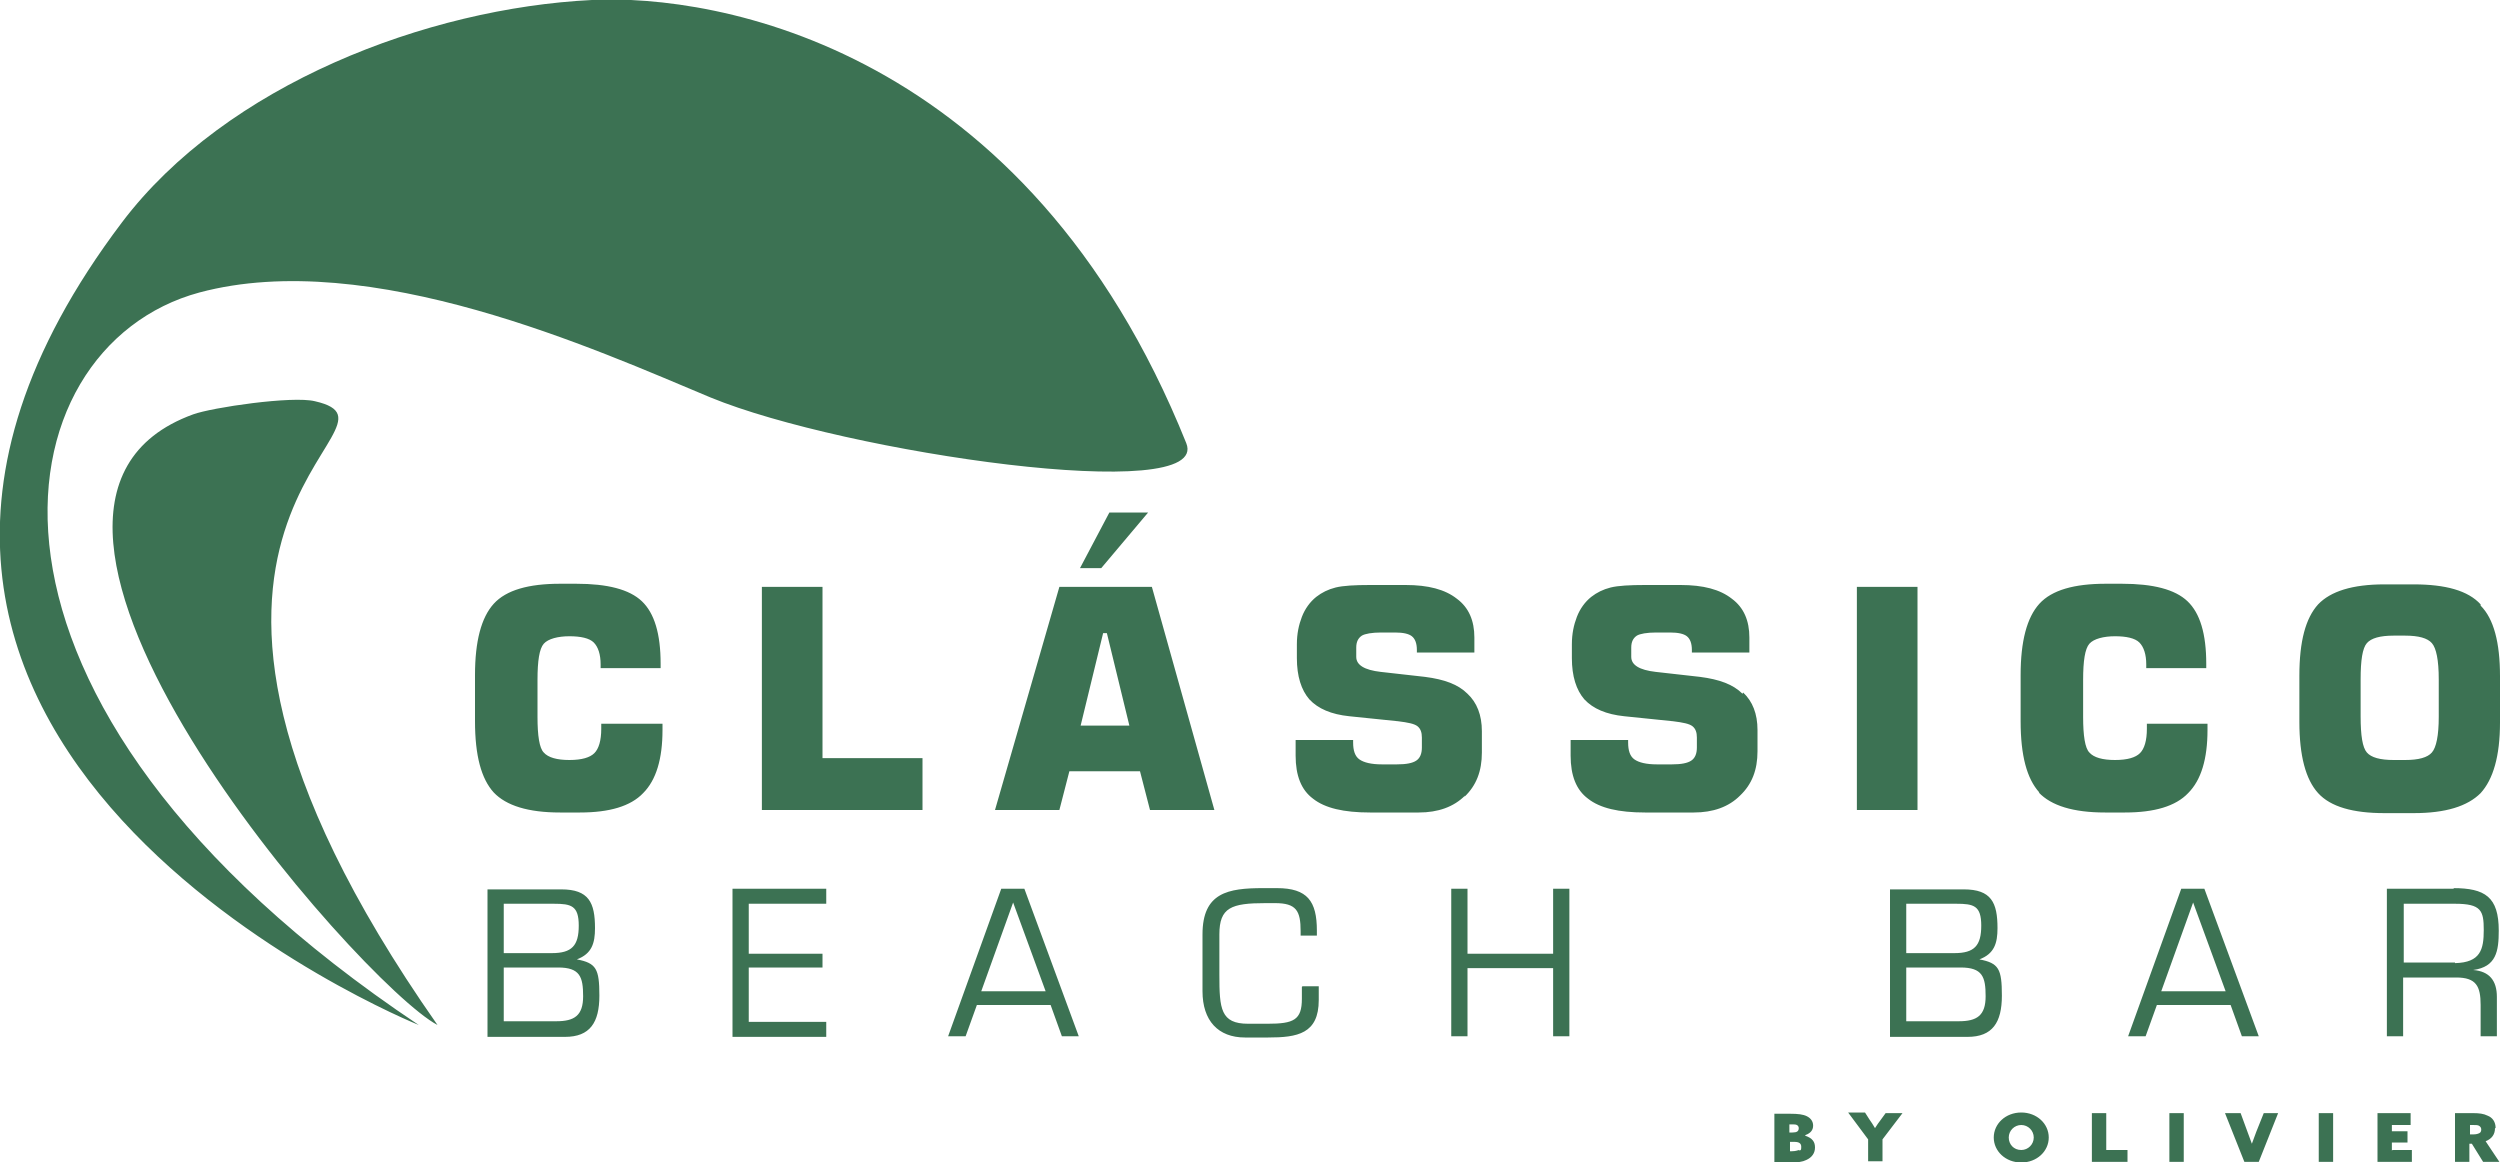 <svg xmlns="http://www.w3.org/2000/svg" viewBox="0 0 400 186">
    <title>logo clássico beach bar by olivier</title>
    <path fill="#3c7253" d="M160.2,142.2l-8.5,23.6h2.8l1.8-5h11.8l1.8,5h2.7l-8.7-23.6h-3.7ZM157,158.6l5.1-14.2,5.2,14.2h-10.3ZM184.2,93.9h-14.7l-10.3,35.7h10.3l1.6-6.2h11.3l1.6,6.2h10.3l-10-35.7ZM172.9,116.1l3.6-14.8h.6l3.6,14.8h-7.8ZM96.3,115.8h9.7v1c0,4.6-1,8-3.1,10.1-2,2.1-5.4,3.1-10.1,3.1h-3.2c-5.1,0-8.6-1.1-10.6-3.2-2-2.2-3-5.9-3-11.4v-7.4c0-5.4,1-9.2,3-11.4,2-2.2,5.6-3.2,10.6-3.2h2.6c5,0,8.5.9,10.5,2.8,2,1.9,3,5.2,3,10v.7h-9.6v-.6c0-1.6-.4-2.8-1.1-3.5-.7-.7-2.1-1-3.9-1s-3.4.4-4.1,1.2c-.7.8-1,2.7-1,5.8v5.9c0,3,.3,5,1,5.7.7.8,2.1,1.2,4.1,1.2s3.3-.4,4-1.1c.7-.7,1.1-2,1.1-3.9v-.8ZM92.3,153.5h0c2.4-.9,2.9-2.6,2.9-5,0-4.1-1-6.2-5.4-6.2h-11.8v23.6h12.4c4,0,5.5-2.3,5.5-6.6s-.5-5.2-3.6-5.8ZM80.6,144.6h8c2.8,0,4,.3,4,3.5s-1.1,4.4-4.3,4.4h-7.7v-7.9ZM89,163.4h-8.4v-8.6h8.7c3.5,0,4,1.5,4,4.6s-1.4,4-4.3,4ZM306.8,129.6h-9.7v-35.7h9.7v35.7ZM131.6,121.3h16v8.3h-25.7v-35.7h9.7v27.4ZM208.4,157.8h2.6v2.2c0,5.4-3.4,6-8.1,6h-3.7c-4.3,0-6.8-2.7-6.8-7.4v-9.1c0-6.7,4.1-7.4,9.7-7.4h2.2c4.9,0,6.4,2.1,6.4,6.8v.8h-2.6v-.7c0-3.3-.7-4.5-4.1-4.5h-1.5c-5.5,0-7.4.7-7.4,5v6.5c0,5.4.2,7.8,4.6,7.8h3.1c4.2,0,5.5-.6,5.5-4v-1.9ZM326.3,126.8c-2-2.2-3-5.9-3-11.4v-7.4c0-5.4,1-9.2,3-11.4,2-2.2,5.6-3.2,10.6-3.2h2.6c5,0,8.5.9,10.5,2.8,2,1.9,3,5.2,3,10v.7h-9.6v-.6c0-1.6-.4-2.8-1.1-3.5-.7-.7-2.1-1-3.9-1s-3.4.4-4.1,1.2c-.7.8-1,2.7-1,5.8v5.9c0,3,.3,5,1,5.7.7.8,2.1,1.2,4.1,1.2s3.3-.4,4-1.1c.7-.7,1.1-2,1.1-3.9v-.8h9.7v1c0,4.6-1,8-3.1,10.1-2,2.1-5.4,3.1-10.1,3.1h-3.2c-5.1,0-8.6-1.1-10.6-3.2ZM117.2,142.2h15v2.4h-12.4v8h11.8v2.2h-11.8v8.7h12.4v2.4h-15v-23.6ZM172.8,90.9l4.7-8.9h6.2l-7.5,8.9h-3.4ZM113.7,63.6c-18.2-7.6-54.5-24.1-81.8-16.8C-.3,55.5-11,111.9,67,164c0,0-110.8-44.6-47.5-128.4C36.2,13.5,68.4,1.3,94.7,0c19.8-1,69.6,7.4,95.1,70.9,4.1,10.1-54.7,1.5-76.1-7.3ZM70,164c-12.2-6.4-79.8-82.9-39.1-97.7,3-1.1,15.9-3,19.5-2.1,17.9,4.1-37.5,18.3,19.6,99.8ZM371,178.1h2.3v7.8h-2.3v-7.8ZM382.8,184h3.1v1.9h-5.5v-7.8h5.3v1.9h-3v1h2.5v1.8h-2.5v1.3ZM362.1,178.1h2.4l-3.1,7.8h-2.3l-3.1-7.8h2.5l1.1,3c.2.6.5,1.3.7,1.9h0c.2-.6.5-1.3.7-1.9l1.2-3ZM347.1,178.1h2.3v7.8h-2.3v-7.8ZM392.7,142.2h-10.8v23.6h2.6v-9.4h8.5c3.2,0,3.9,1.4,3.9,4.4v5h2.6v-6.3c0-2.6-1.2-4.1-3.8-4.3h0c3.7-.5,4.1-3,4.1-6.3,0-5.4-2.2-6.8-7.3-6.8ZM392.8,154h-8.2v-9.4h8.2c4.2,0,4.6,1.1,4.6,4.2s-.5,5.2-4.6,5.3ZM396.9,96.7c-2-2.2-5.6-3.2-10.7-3.2h-4.7c-5.1,0-8.6,1.1-10.6,3.2-2,2.2-3,5.9-3,11.4v7.4c0,5.4,1,9.2,3,11.4,2,2.2,5.6,3.2,10.6,3.2h4.7c5.1,0,8.6-1.1,10.7-3.2,2-2.2,3.1-5.9,3.1-11.3v-7.4c0-5.4-1-9.2-3.1-11.3ZM390.2,114.7c0,3-.4,4.9-1.1,5.7-.7.8-2.1,1.2-4.3,1.2h-1.8c-2.2,0-3.6-.4-4.3-1.2-.7-.8-1-2.7-1-5.8v-5.9c0-3.1.3-5,1-5.8.7-.8,2.1-1.2,4.3-1.2h1.8c2.2,0,3.6.4,4.3,1.2.7.8,1.1,2.7,1.1,5.8v5.9ZM399.3,180.5c0-1-.5-1.7-1.3-2-.6-.3-1.3-.4-2.3-.4h-2.9v7.8h2.3v-2.9h.4l1.8,2.9h2.6l-2.2-3.3c1-.4,1.5-1.1,1.5-2.1ZM396.7,181.3c-.2.1-.5.2-.9.2h-.6v-1.5h.4c.5,0,.8,0,1,.1.2.1.4.3.4.6s-.1.5-.3.6ZM358.7,165.8h2.7l-8.7-23.6h-3.7l-8.5,23.6h2.8l1.8-5h11.8l1.8,5ZM345.8,158.6l5.1-14.2,5.2,14.2h-10.3ZM316.7,153.5h0c2.4-.9,2.9-2.6,2.9-5,0-4.1-1-6.2-5.4-6.2h-11.8v23.6h12.4c4,0,5.5-2.3,5.5-6.6s-.5-5.2-3.6-5.8ZM305,144.6h8c2.8,0,4,.3,4,3.5s-1.1,4.4-4.3,4.4h-7.7v-7.9ZM313.4,163.4h-8.4v-8.6h8.7c3.5,0,4,1.5,4,4.6s-1.4,4-4.3,4ZM278.9,110.8c1.5,1.4,2.3,3.4,2.3,6v3.4c0,3-.9,5.3-2.8,7.1-1.8,1.8-4.3,2.7-7.4,2.7h-7.8c-4.2,0-7.2-.7-9.1-2.2-1.9-1.4-2.8-3.7-2.8-6.9v-2.5h9.2v.4c0,1.3.3,2.2,1,2.7.7.5,1.9.8,3.6.8h2.4c1.5,0,2.5-.2,3.1-.6.6-.4.9-1.1.9-2.1v-1.6c0-.8-.2-1.4-.7-1.8-.5-.4-1.5-.6-3.1-.8l-7.8-.8c-2.9-.3-5-1.2-6.4-2.7-1.3-1.5-2-3.7-2-6.6v-2.2c0-1.7.3-3.1.8-4.4.5-1.3,1.3-2.4,2.3-3.2.9-.7,1.9-1.2,3.1-1.5,1.2-.3,3.1-.4,5.5-.4h5.7c3.6,0,6.3.7,8.2,2.2,1.9,1.4,2.8,3.5,2.8,6.2v2.4h-9.2v-.4c0-1.1-.3-1.8-.8-2.2-.5-.4-1.4-.6-2.7-.6h-2.2c-1.5,0-2.6.2-3.1.5-.6.4-.9,1-.9,1.9v1.5c0,1.3,1.3,2.1,3.9,2.4l7.1.8c3.1.4,5.3,1.2,6.8,2.7ZM288.9,181.6h0c.8-.3,1.2-.8,1.2-1.5s-.4-1.2-1-1.5c-.6-.3-1.4-.4-2.7-.4h-2.5v7.8h2.7c1,0,1.8-.1,2.4-.4.9-.4,1.4-1.1,1.4-2s-.4-1.5-1.6-1.9ZM286.3,179.9h.3c.5,0,.7,0,.9.1.2.1.3.3.3.5,0,.5-.3.7-1,.7h-.5v-1.3ZM287.9,184c-.2,0-.5.2-1.2.2h-.3v-1.5h.7c.7,0,1.1.2,1.1.8s-.1.5-.3.6ZM248.5,142.2h2.6v23.6h-2.6v-10.9h-13.7v10.9h-2.6v-23.6h2.6v10.4h13.7v-10.4ZM234.4,127.3c-1.8,1.8-4.3,2.7-7.4,2.7h-7.8c-4.2,0-7.2-.7-9.1-2.2-1.9-1.4-2.8-3.7-2.8-6.9v-2.5h9.2v.4c0,1.3.3,2.2,1,2.7.7.5,1.9.8,3.6.8h2.4c1.5,0,2.5-.2,3.1-.6.6-.4.9-1.1.9-2.1v-1.6c0-.8-.2-1.4-.7-1.8-.5-.4-1.5-.6-3.1-.8l-7.8-.8c-2.9-.3-5-1.2-6.4-2.7-1.3-1.5-2-3.7-2-6.6v-2.2c0-1.7.3-3.1.8-4.4.5-1.3,1.3-2.4,2.3-3.2.9-.7,1.9-1.2,3.1-1.5,1.2-.3,3.1-.4,5.5-.4h5.7c3.6,0,6.3.7,8.2,2.2,1.9,1.4,2.8,3.5,2.8,6.2v2.4h-9.2v-.4c0-1.1-.3-1.8-.8-2.2-.5-.4-1.4-.6-2.7-.6h-2.2c-1.5,0-2.6.2-3.1.5-.6.4-.9,1-.9,1.9v1.5c0,1.3,1.3,2.1,3.9,2.4l7.1.8c3.1.4,5.3,1.2,6.8,2.7,1.5,1.4,2.3,3.4,2.3,6v3.4c0,3-.9,5.3-2.8,7.1ZM323.4,178c-2.5,0-4.4,1.8-4.4,4s1.9,4,4.4,4,4.4-1.8,4.4-4-1.9-4-4.4-4ZM323.4,184c-1.2,0-2-.9-2-2s.9-2,2-2,2,.9,2,2-.9,2-2,2ZM337,184h3.4v1.9h-5.7v-7.8h2.3v5.9ZM301.8,178.1h2.6l-3.2,4.2v3.5h-2.3v-3.5l-3.2-4.3h2.7l.7,1.1c.3.4.6.9.9,1.4h0c.3-.5.6-.9.9-1.3l.8-1.1Z" />
</svg>
